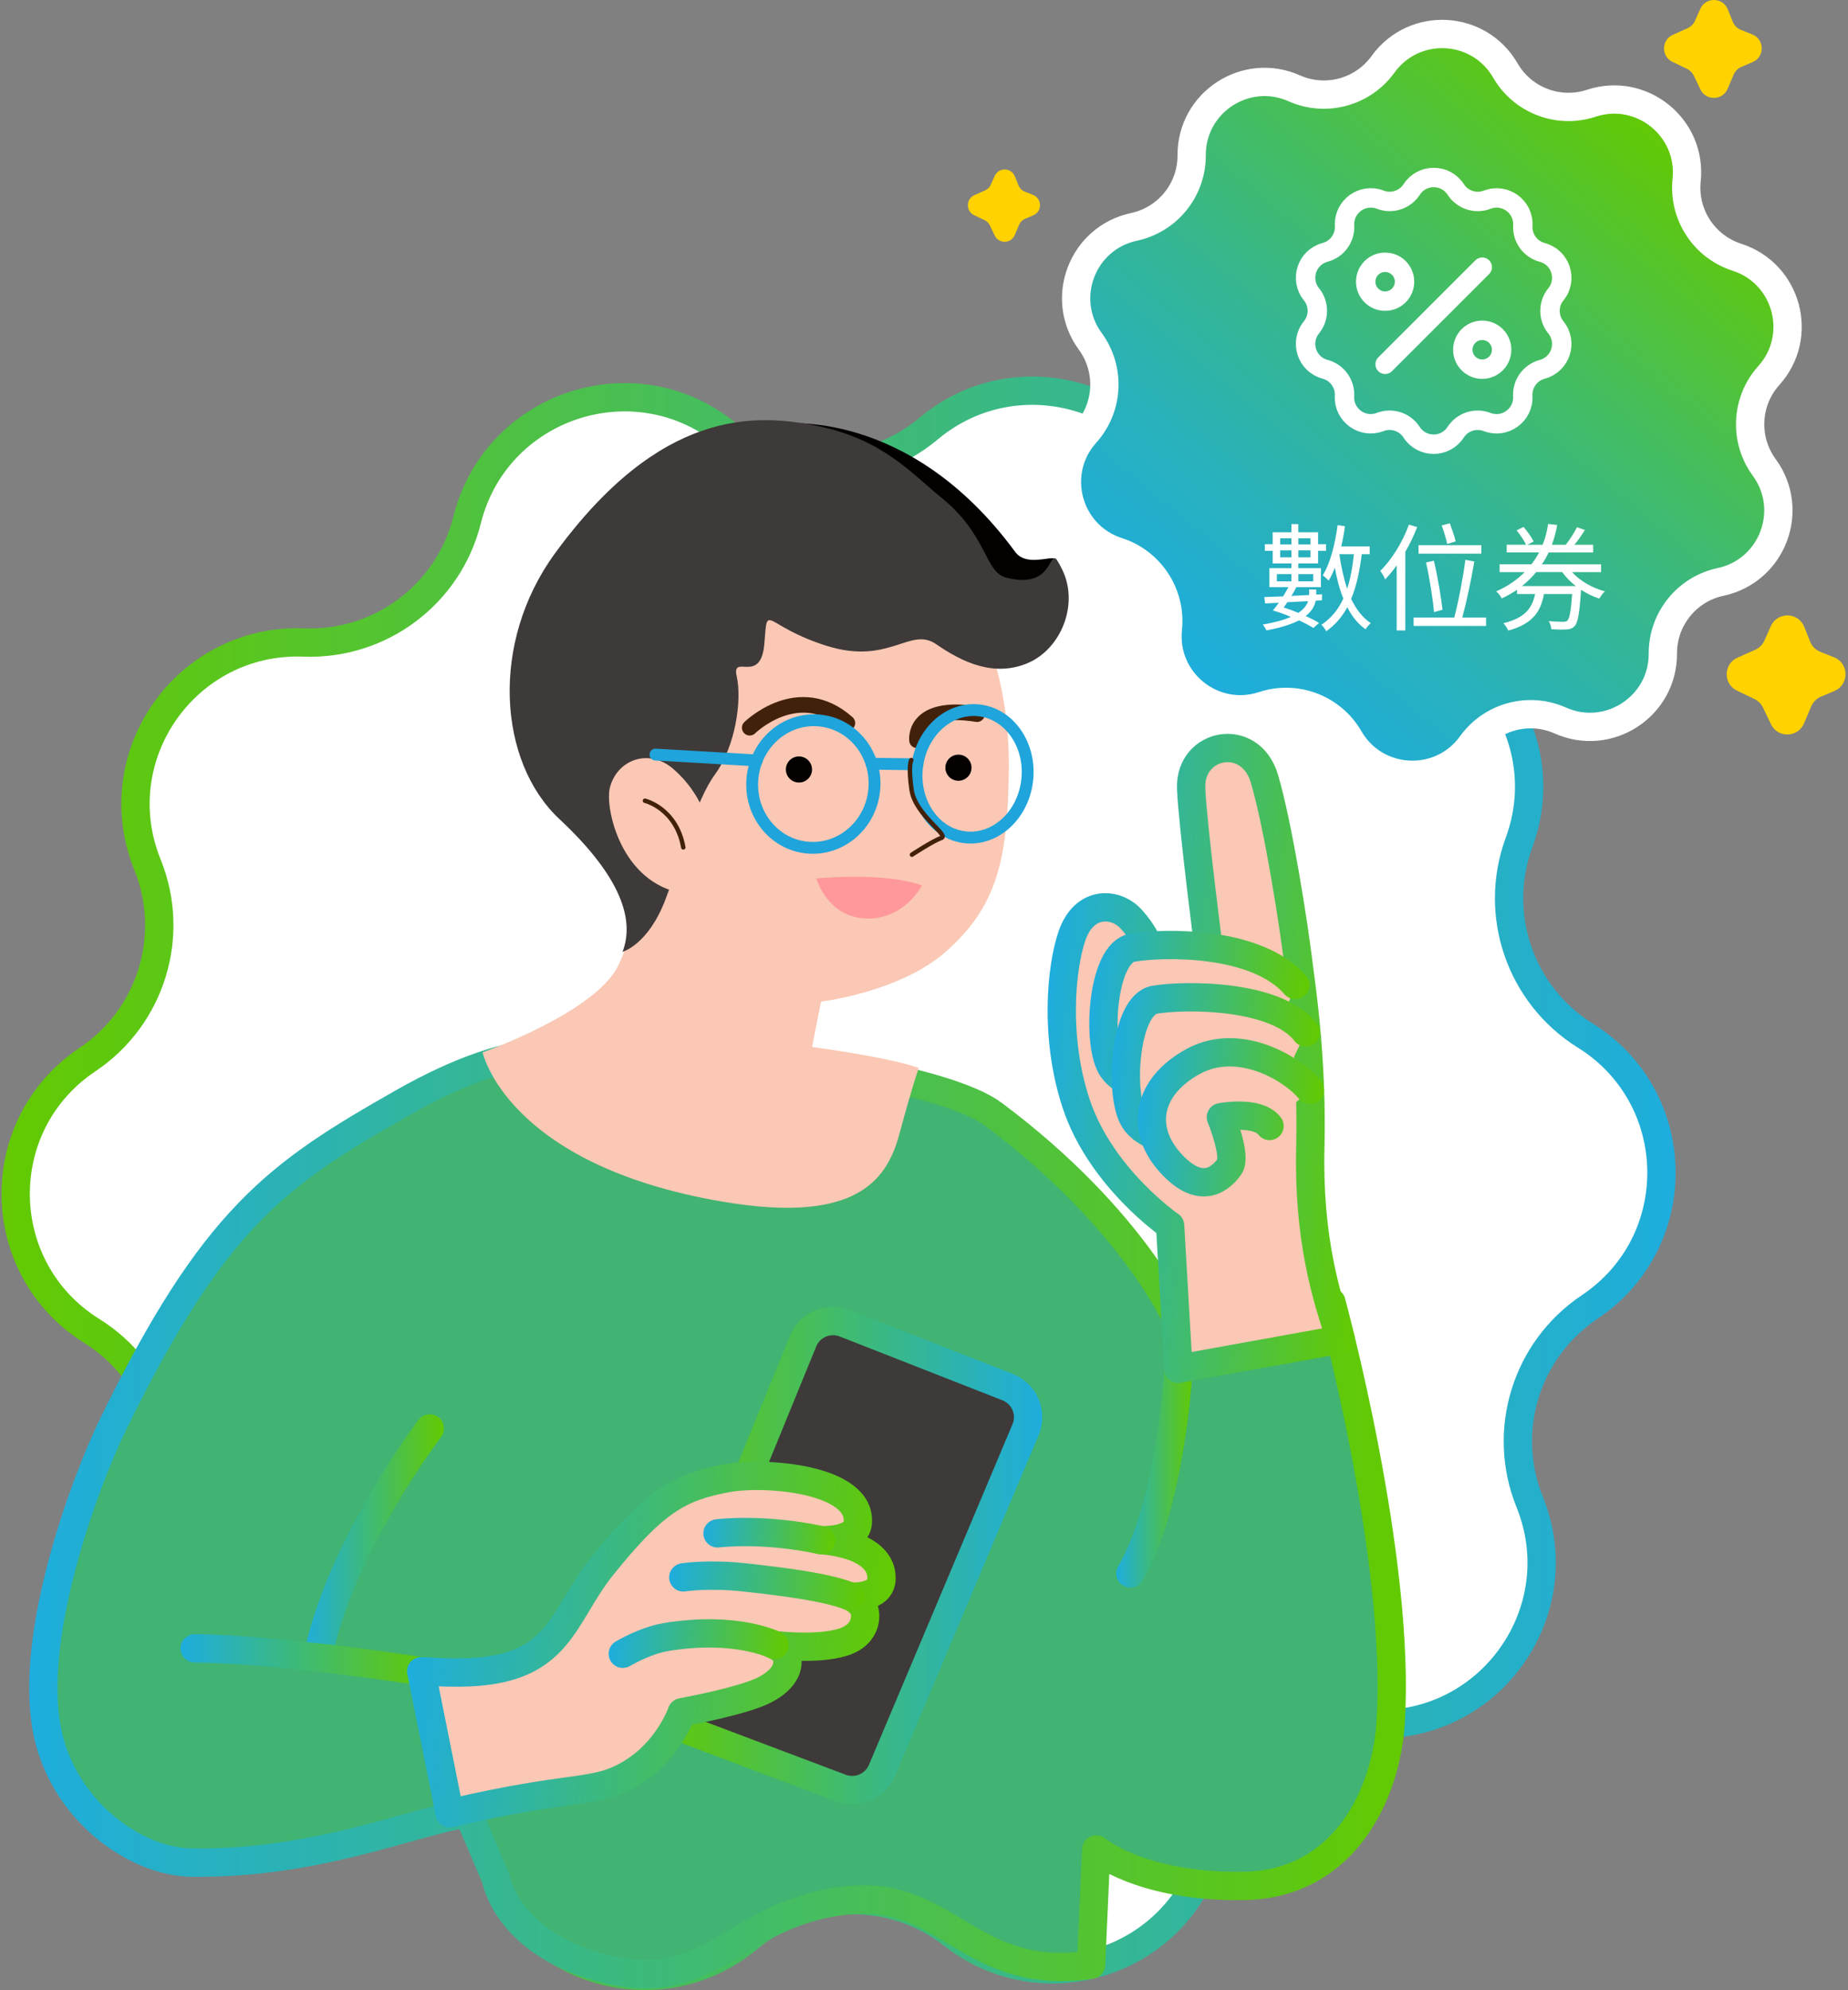 <svg width="653" height="703" viewBox="0 0 653 703" fill="none" xmlns="http://www.w3.org/2000/svg">
<rect x="0" y="0" width="653" height="703" fill="#808080" stroke="none"/>
<g clip-path="url(#clip0_12_61)">
<path d="M328.119 151.4C359.895 124.77 408.657 139.71 419.96 179.56C427.356 205.58 452.017 222.84 479.033 220.96C520.45 218.07 551.073 258.75 536.754 297.63C527.414 323 537.185 351.45 560.162 365.77C595.376 387.71 596.198 438.58 561.716 461.64C539.219 476.7 530.37 505.43 540.511 530.5C556.074 568.91 526.773 610.54 485.286 608.96C458.21 607.93 434.13 626 427.576 652.23C417.545 692.43 369.325 708.94 336.677 683.34C315.382 666.64 285.26 667.11 264.506 684.5C232.73 711.13 183.969 696.19 172.665 656.34C165.27 630.32 140.608 613.06 113.592 614.94C72.176 617.83 41.552 577.15 55.872 538.27C65.211 512.9 55.441 484.45 32.463 470.13C-2.75 448.19 -3.572 397.32 30.91 374.26C53.407 359.2 62.255 330.47 52.114 305.4C36.551 266.99 65.853 225.36 107.339 226.94C134.415 227.97 158.496 209.9 165.049 183.67C175.08 143.47 223.301 126.96 255.949 152.56C277.243 169.26 307.366 168.79 328.119 151.4Z" fill="white" stroke="url(#paint0_linear_12_61)" stroke-width="10" stroke-miterlimit="10"/>
<path d="M39.718 503.57C75.493 430.04 98.18 414.58 141.891 389.71C185.602 364.84 204.501 371.38 239.975 371.88C275.449 372.38 334.753 381.43 351.037 393.59C401.281 431.11 416.473 467.3 416.473 467.3L470.445 459.91C470.445 459.91 495.217 550.62 491.379 608.74C489.756 633.36 475.306 665.68 439.22 666.15C403.135 666.62 387.352 653.25 387.352 653.25L385.549 693.95C342.93 700.23 335.104 667.98 300.471 671.14C260.328 674.81 252.361 704.26 215.635 695.83C178.908 687.4 175.2 663.46 175.2 663.46L165.39 640.46C145.468 643.45 112.259 658.41 67.827 657.89C47.334 657.65 21.721 638.9 16.51 610.57C10.207 576.29 30.439 522.66 39.728 503.56L39.718 503.57Z" fill="#41B372" stroke="url(#paint1_linear_12_61)" stroke-width="10" stroke-linecap="round" stroke-linejoin="round"/>
<path d="M255.197 424.41C304.159 432.79 313.789 415.59 317.938 400.09C322.086 384.59 324.632 377.19 324.632 377.19C312.747 373.12 286.933 369.83 286.933 369.83L290.12 353.78C290.12 353.78 317.767 350.49 333.991 336.33C352.49 320.19 356.097 303.28 356.468 272.07C356.839 240.86 347.63 176.52 269.848 183.05C192.066 189.58 207.307 267.67 215.284 285.43C223.26 303.19 226.748 324.61 218.37 341.23C209.993 357.85 170.531 371.7 170.531 371.7C170.531 371.7 178.938 411.37 255.197 424.42V424.41Z" fill="#FAC8B4"/>
<path d="M275.81 149.74C275.81 149.74 320.894 143.42 358.703 194.92C364.635 203.01 381.36 189.52 369.054 205.47C361.829 214.84 344.944 207.89 336.346 196.68C325.022 181.91 275.81 149.73 275.81 149.73V149.74Z" fill="#040000"/>
<path d="M219.984 336.19C219.984 336.19 229.083 333.74 235.185 317.57C241.288 301.4 245.527 283.34 252.702 273.44C259.887 263.55 262.212 247.34 260.328 238.93C258.434 230.52 268.916 242.2 270.098 227.24C271.281 212.28 269.697 221.03 291.984 228.08C314.26 235.13 321.515 221.13 330.825 227.55C340.124 233.97 351.267 239.21 363.092 234.24C374.926 229.27 381.33 213.48 375.367 201.23C369.405 188.98 374.916 209.06 355.516 204.02C347.89 202.04 348.952 188.93 332.608 175.75C322.247 167.39 312.156 155.33 289.308 150.55C266.45 145.77 233.181 144.66 196.104 195.45C173.056 227.02 176.062 269.11 197.647 289.28C220.024 310.18 224.162 325.28 219.984 336.18V336.19Z" fill="#3E3A39"/>
<path d="M264.917 257.04C264.917 257.04 282.183 240.03 299.419 255.39" stroke="#42210B" stroke-width="5.51" stroke-linecap="round" stroke-linejoin="round"/>
<path d="M324.03 261.47C324.03 261.47 322.377 248.59 345.235 252.25" stroke="#42210B" stroke-width="5.51" stroke-linecap="round" stroke-linejoin="round"/>
<path d="M288.436 310.28C288.436 310.28 300.131 309.15 310.863 309.98C321.595 310.81 325.764 312.77 325.764 312.77C325.764 312.77 320.293 323.52 308.368 324.37C296.443 325.22 290.611 316.67 288.436 310.28Z" fill="#FF989A"/>
<path d="M249.044 287.55C249.044 287.55 246.329 278.8 237.801 271.51C229.273 264.23 218.06 268.23 215.494 278.25C213.721 285.2 219.272 312.03 241.569 315.56" fill="#FAC8B4"/>
<path d="M267.443 268.6L231.618 266.52" stroke="#1FA4DB" stroke-width="4.18" stroke-linecap="round" stroke-linejoin="round"/>
<path d="M308.909 279.104C310.166 266.713 301.557 255.696 289.68 254.496C277.803 253.296 267.156 262.369 265.899 274.759C264.642 287.15 273.252 298.167 285.129 299.367C297.006 300.567 307.653 291.494 308.909 279.104Z" stroke="#1FA4DB" stroke-width="4.18" stroke-linecap="round" stroke-linejoin="round"/>
<path d="M362.997 275.293C364.254 262.903 356.542 251.976 345.772 250.888C335.002 249.8 325.252 258.963 323.995 271.354C322.738 283.744 330.45 294.671 341.22 295.759C351.991 296.847 361.74 287.684 362.997 275.293Z" stroke="#1FA4DB" stroke-width="4.18" stroke-linecap="round" stroke-linejoin="round"/>
<path d="M307.987 269.75L324.191 269.97" stroke="#1FA4DB" stroke-width="4.18" stroke-linecap="round" stroke-linejoin="round"/>
<path d="M282.314 276.4C284.865 276.4 286.933 274.336 286.933 271.79C286.933 269.244 284.865 267.18 282.314 267.18C279.762 267.18 277.694 269.244 277.694 271.79C277.694 274.336 279.762 276.4 282.314 276.4Z" fill="#040000"/>
<path d="M338.671 275.77C341.222 275.77 343.291 273.706 343.291 271.16C343.291 268.614 341.222 266.55 338.671 266.55C336.12 266.55 334.051 268.614 334.051 271.16C334.051 273.706 336.12 275.77 338.671 275.77Z" fill="#040000"/>
<path d="M151.852 504.55C151.852 504.55 120.396 545.63 112.249 585.36" stroke="url(#paint2_linear_12_61)" stroke-width="10" stroke-linecap="round" stroke-linejoin="round"/>
<path d="M416.463 467.3C417.966 468.95 415.631 528.13 399.438 555.77" stroke="url(#paint3_linear_12_61)" stroke-width="10" stroke-linecap="round" stroke-linejoin="round"/>
<path d="M298.527 467.4L356.037 489.95C362.01 492.29 364.876 499.08 362.39 504.98L311.655 625.3C309.27 630.95 302.836 633.71 297.094 631.54L240.617 610.24C234.604 607.97 231.648 601.21 234.083 595.27L283.787 473.69C286.152 467.92 292.725 465.11 298.537 467.39L298.527 467.4Z" fill="#3E3A39" stroke="url(#paint4_linear_12_61)" stroke-width="10" stroke-miterlimit="10"/>
<path d="M473.782 473.1L416.413 483.47L413.457 432.87C413.457 432.87 388.916 416 380.248 389.78C372.542 366.47 374.957 341.85 378.734 330.72C383.134 317.73 394.407 318.82 399.618 324.55C404.829 330.28 405.941 334.5 405.941 334.5L427.596 339.26C427.596 339.26 421.343 290.83 420.892 278.47C420.301 262.3 441.836 258.15 446.806 275.1C451.777 292.04 457.098 326.4 458.761 339.92C459.833 348.66 463.762 373.51 463.01 405.41C462.258 437.31 468.602 458.21 473.782 473.12V473.1Z" fill="#FAC8B4" stroke="url(#paint5_linear_12_61)" stroke-width="10" stroke-linecap="round" stroke-linejoin="round"/>
<path d="M457.679 347.92C444.01 332.09 410.841 332.91 400.079 334.75C389.316 336.59 387.322 369.08 393.004 377.36C398.686 385.64 414.91 386.77 415.691 375.37C416.132 368.91 415.571 364.07 415.571 364.07L450.053 368.23" fill="#FAC8B4"/>
<path d="M457.679 347.92C444.01 332.09 410.841 332.91 400.079 334.75C389.316 336.59 387.322 369.08 393.004 377.36C398.686 385.64 414.91 386.77 415.691 375.37C416.132 368.91 415.571 364.07 415.571 364.07L450.053 368.23" stroke="url(#paint6_linear_12_61)" stroke-width="10" stroke-linecap="round" stroke-linejoin="round"/>
<path d="M461.407 364.68C451.266 351.22 418.768 351.28 408.005 353.12C397.243 354.96 395.249 387.45 400.931 395.73C406.613 404.01 422.836 405.14 423.618 393.74C424.059 387.28 423.498 382.44 423.498 382.44L451.195 385.78" fill="#FAC8B4"/>
<path d="M461.407 364.68C451.266 351.22 418.768 351.28 408.005 353.12C397.243 354.96 395.249 387.45 400.931 395.73C406.613 404.01 422.836 405.14 423.618 393.74C424.059 387.28 423.498 382.44 423.498 382.44L451.195 385.78" stroke="url(#paint7_linear_12_61)" stroke-width="10" stroke-linecap="round" stroke-linejoin="round"/>
<path d="M448.6 397.71C444.361 392.14 431.414 394.61 431.414 394.61C431.414 394.61 437.056 408.36 434.45 412.04C431.845 415.72 424.75 423.05 413.637 410.79C402.524 398.54 405.54 383.74 421.564 374.94C437.597 366.14 456.476 377.13 462.89 384.97" fill="#FAC8B4"/>
<path d="M448.6 397.71C444.361 392.14 431.414 394.61 431.414 394.61C431.414 394.61 437.056 408.36 434.45 412.04C431.845 415.72 424.75 423.05 413.637 410.79C402.524 398.54 405.54 383.74 421.564 374.94C437.597 366.14 456.476 377.13 462.89 384.97" stroke="url(#paint8_linear_12_61)" stroke-width="10" stroke-linecap="round" stroke-linejoin="round"/>
<path d="M148.815 590.31C148.815 590.31 98.641 582.42 68.799 582.22" stroke="url(#paint9_linear_12_61)" stroke-width="10" stroke-linecap="round" stroke-linejoin="round"/>
<path d="M148.815 590.31C154.918 590.72 160.62 590.88 165.6 590.68C198.168 589.35 198.579 570.83 212.819 553.12C231.377 530.06 239.995 525.25 256.901 522.11C270.309 519.61 304.68 522.32 303.087 538.08C302.435 544.51 290.13 544.01 290.13 544.01C290.13 544.01 311.494 544.96 311.494 557.42C311.494 564.86 300.471 563.89 300.471 563.89C300.471 563.89 302.776 564.81 304.61 567.05C306.444 569.29 307.005 577.23 297.796 580.06C288.587 582.9 273.666 581.05 273.666 581.05C273.666 581.05 277.303 582.44 278.045 585.26C278.786 588.08 277.964 592.79 270.349 596.81C262.733 600.84 240.917 604.79 240.917 604.79C240.917 604.79 236.248 618.37 223.09 626.29C209.933 634.21 204 629.92 158.896 640.47L148.835 590.31H148.815Z" fill="#FAC8B4" stroke="url(#paint10_linear_12_61)" stroke-width="10" stroke-linecap="round" stroke-linejoin="round"/>
<path d="M220.064 584.13C220.064 584.13 227.88 579.46 235.326 578.23C260.167 574.12 273.666 581.04 273.666 581.04" fill="#FAC8B4"/>
<path d="M220.064 584.13C220.064 584.13 227.88 579.46 235.326 578.23C260.167 574.12 273.666 581.04 273.666 581.04" stroke="url(#paint11_linear_12_61)" stroke-width="10" stroke-linecap="round" stroke-linejoin="round"/>
<path d="M241.448 557.15C241.448 557.15 250.217 555.71 263.625 557.21C277.033 558.71 291.934 560.53 300.451 563.89" fill="#FAC8B4"/>
<path d="M241.448 557.15C241.448 557.15 250.217 555.71 263.625 557.21C277.033 558.71 291.934 560.53 300.451 563.89" stroke="url(#paint12_linear_12_61)" stroke-width="10" stroke-linecap="round" stroke-linejoin="round"/>
<path d="M253.544 541.6C253.544 541.6 269.547 539.56 290.13 544.01L253.544 541.6Z" fill="#FAC8B4"/>
<path d="M253.544 541.6C253.544 541.6 269.547 539.56 290.13 544.01" stroke="url(#paint13_linear_12_61)" stroke-width="10" stroke-linecap="round" stroke-linejoin="round"/>
<path d="M227.9 282.83C227.9 282.83 238.963 285.45 241.448 299.31" stroke="#42210B" stroke-width="1.57" stroke-linecap="round" stroke-linejoin="round"/>
<path d="M322.237 301.88C322.237 301.88 329.682 296.98 332.618 295.99C335.554 295 323.419 287.87 322.116 279C320.824 270.14 322.026 268.46 322.026 268.46" stroke="#42210B" stroke-width="1.57" stroke-linecap="round" stroke-linejoin="round"/>
</g>
<g clip-path="url(#clip1_12_61)">
<path d="M365.11 76.06L362.2 77.29C361.27 77.68 360.53 78.42 360.14 79.35L358.58 83.02C357.27 86.11 352.93 86.2 351.48 83.18L349.78 79.62C349.4 78.82 348.75 78.17 347.95 77.79L344.21 76C341.22 74.57 341.27 70.28 344.31 68.93L348.12 67.23C349 66.84 349.7 66.14 350.09 65.26L351.46 62.18C352.86 59.03 357.36 59.12 358.63 62.32L359.9 65.5C360.3 66.49 361.08 67.28 362.07 67.67L365.03 68.85C368.26 70.14 368.31 74.69 365.11 76.05V76.06Z" fill="#FFD200"/>
<path d="M619.32 21.93L615.38 23.6C614.12 24.13 613.12 25.14 612.58 26.4L610.47 31.37C608.69 35.55 602.81 35.69 600.85 31.59L598.54 26.77C598.02 25.68 597.14 24.81 596.06 24.29L590.99 21.86C586.93 19.92 587.01 14.11 591.12 12.28L596.28 9.98C597.47 9.45 598.42 8.5 598.95 7.31L600.81 3.13C602.71 -1.13 608.8 -1.01 610.53 3.32L612.25 7.63C612.79 8.97 613.85 10.04 615.19 10.57L619.2 12.17C623.58 13.92 623.64 20.09 619.3 21.93H619.32Z" fill="#FFD200"/>
<path d="M648.21 244.05L643.42 246.08C641.89 246.73 640.67 247.95 640.02 249.48L637.46 255.52C635.3 260.61 628.15 260.77 625.77 255.78L622.96 249.92C622.33 248.6 621.26 247.54 619.94 246.9L613.78 243.95C608.85 241.59 608.94 234.53 613.94 232.3L620.21 229.51C621.66 228.87 622.81 227.71 623.46 226.26L625.72 221.18C628.03 216 635.43 216.14 637.54 221.41L639.63 226.65C640.28 228.28 641.58 229.58 643.21 230.23L648.09 232.18C653.41 234.3 653.49 241.81 648.22 244.04L648.21 244.05Z" fill="#FFD200"/>
</g>
<g clip-path="url(#clip2_12_61)">
<path d="M421.08 54.83C421.01 36.14 440.24 23.59 457.32 31.19C468.47 36.15 481.57 32.6 488.7 22.71C499.64 7.54 522.57 8.7 531.92 24.89C538.03 35.45 550.7 40.29 562.29 36.47C580.05 30.62 597.92 45.03 595.98 63.63C594.72 75.76 602.13 87.12 613.74 90.86C631.54 96.57 637.53 118.73 625.03 132.63C616.87 141.7 616.19 155.25 623.4 165.1C634.45 180.18 626.27 201.63 607.98 205.54C596.05 208.08 587.53 218.64 587.58 230.85C587.65 249.54 568.42 262.09 551.34 254.49C540.19 249.53 527.09 253.08 519.96 262.97C509.02 278.14 486.09 276.98 476.74 260.79C470.63 250.23 457.96 245.39 446.37 249.21C428.61 255.06 410.74 240.65 412.68 222.05C413.94 209.92 406.53 198.56 394.92 194.82C377.12 189.11 371.13 166.95 383.63 153.05C391.79 143.98 392.47 130.43 385.26 120.58C374.21 105.5 382.39 84.05 400.68 80.14C412.61 77.6 421.13 67.04 421.08 54.83Z" fill="url(#paint14_linear_12_61)" stroke="white" stroke-width="10" stroke-miterlimit="10"/>
<path d="M523.76 94.37L489.44 128.67" stroke="white" stroke-width="6.86" stroke-linecap="round"/>
<path d="M498.83 66.92C502.48 61.28 510.74 61.28 514.39 66.92C516.77 70.61 521.42 72.11 525.51 70.54C531.79 68.12 538.47 72.98 538.1 79.7C537.86 84.08 540.73 88.03 544.97 89.16C551.47 90.89 554.02 98.75 549.78 103.96C547.01 107.37 547.01 112.25 549.78 115.65C554.02 120.87 551.46 128.72 544.96 130.45C540.72 131.58 537.85 135.53 538.08 139.91C538.44 146.62 531.76 151.48 525.48 149.06C521.39 147.48 516.74 148.99 514.36 152.67C510.71 158.31 502.45 158.31 498.8 152.67C496.42 148.98 491.77 147.48 487.68 149.05C481.4 151.47 474.72 146.61 475.09 139.89C475.33 135.51 472.46 131.56 468.22 130.43C461.72 128.7 459.17 120.84 463.41 115.63C466.18 112.22 466.18 107.34 463.41 103.94C459.17 98.72 461.73 90.87 468.23 89.14C472.47 88.01 475.34 84.06 475.11 79.68C474.75 72.97 481.43 68.11 487.71 70.53C491.8 72.11 496.45 70.6 498.83 66.92Z" stroke="white" stroke-width="6.86" stroke-linejoin="round"/>
<path d="M489.44 106.36C493.229 106.36 496.3 103.289 496.3 99.5C496.3 95.711 493.229 92.64 489.44 92.64C485.651 92.64 482.58 95.711 482.58 99.5C482.58 103.289 485.651 106.36 489.44 106.36Z" stroke="white" stroke-width="6.86"/>
<path d="M523.75 130.39C527.539 130.39 530.61 127.319 530.61 123.53C530.61 119.741 527.539 116.67 523.75 116.67C519.961 116.67 516.89 119.741 516.89 123.53C516.89 127.319 519.961 130.39 523.75 130.39Z" stroke="white" stroke-width="6.86"/>
<path d="M462.22 212.34L454.89 212.71C454.48 213.37 454.02 213.99 453.61 214.56C455.3 215.1 457.07 215.76 458.76 216.46C460.82 215.14 461.77 213.66 462.22 212.34ZM451.19 202.78V205.33H456.34V202.78H451.19ZM464.04 202.78H458.77V205.33H464.04V202.78ZM452.35 196.85H456.34V194.38H452.35V196.85ZM456.35 190.14H452.36V192.32H456.35V190.14ZM463.06 190.14H458.78V192.32H463.06V190.14ZM458.78 196.85H463.06V194.38H458.78V196.85ZM467.13 212.05L464.91 212.17C464.54 213.98 463.63 215.83 461.37 217.6C463.22 218.42 464.87 219.25 466.1 220.03L464.08 221.8C462.76 220.98 460.99 220.03 459.02 219.12C456.38 220.48 452.68 221.71 447.49 222.66C447.24 222.04 446.67 221.14 446.21 220.6C450.57 219.86 453.83 218.91 456.13 217.89C454.03 216.98 451.85 216.2 449.79 215.62C450.45 214.8 451.19 213.89 451.89 212.9L447.03 213.15L446.74 210.89C448.59 210.85 450.9 210.73 453.41 210.65C454.03 209.54 454.69 208.47 455.26 207.4H448.55V200.69H456.33V199H449.7V194.55H446.94V192.2H449.7V188H456.33V185.12H458.76V188H465.76V192.2H468.56V194.55H465.76V199H458.76V200.69H466.75V207.4H458.06C457.57 208.43 456.99 209.46 456.33 210.48C458.35 210.4 460.45 210.28 462.59 210.15V208.21H465.1V210.02L467.16 209.9L467.12 212.04L467.13 212.05ZM478.42 195.75H473.27C473.89 200.11 474.79 204.27 476.02 207.94C477.22 204.4 477.92 200.32 478.41 195.75H478.42ZM483.98 195.75H481.18C480.4 201.88 479.32 207.11 477.43 211.52C479.24 215.23 481.46 218.23 484.39 220.09C483.77 220.62 482.95 221.53 482.54 222.27C479.86 220.42 477.72 217.74 476.08 214.49C474.23 217.87 471.84 220.71 468.62 222.97C468.37 222.39 467.51 221.2 466.93 220.66C470.43 218.36 472.9 215.27 474.67 211.4C473.35 208.19 472.41 204.52 471.67 200.53C471.01 202.22 470.31 203.74 469.49 205.06C469.04 204.65 468.01 203.62 467.39 203.21C470.11 198.89 471.72 192.22 472.67 185.47L475.26 185.88C474.93 188.27 474.48 190.7 473.94 193H483.99V195.76L483.98 195.75ZM514.37 191.23L511.36 192.13C511.03 190.4 510.21 187.64 509.43 185.58L512.31 184.84C513.05 186.9 514 189.53 514.37 191.22V191.23ZM523.43 192.59V195.55H501.24V192.58H523.43V192.59ZM509.71 215.36L506.7 216.22C506.37 211.94 505.18 204.4 503.91 198.68L506.67 198.06C508.03 203.78 509.26 211.15 509.71 215.35V215.36ZM497.86 185.3L500.74 186.17C499.63 189.18 498.19 192.1 496.58 194.9V222.69H493.52V199.67C492.25 201.52 490.85 203.17 489.45 204.65C489.16 203.91 488.3 202.34 487.72 201.64C491.76 197.69 495.59 191.55 497.85 185.3H497.86ZM516.71 218.12H525.11V221.09H499.5V218.12H513.87C515.35 212.61 517 203.88 517.79 197.74L520.96 198.32C519.89 204.62 518.2 212.65 516.71 218.12ZM537.79 207.01H556.85C554.96 205.57 553.31 203.89 552.03 202.07H542.81C541.37 203.84 539.72 205.48 537.79 207.01ZM565.75 202.08H555.5C558.3 205.17 562.58 207.68 567.11 208.87C566.41 209.45 565.59 210.64 565.13 211.42C562.87 210.72 560.68 209.61 558.67 208.33V208.37C558.13 216.69 557.55 219.94 556.4 221.13C555.66 221.95 554.88 222.2 553.68 222.32C552.53 222.4 550.39 222.4 548.16 222.24C548.12 221.38 547.75 220.18 547.26 219.36C549.44 219.61 551.54 219.61 552.32 219.61C553.06 219.61 553.47 219.53 553.84 219.2C554.58 218.46 555.08 215.95 555.53 209.81H545.57C544.46 215.94 541.65 220.35 532.97 222.73C532.64 221.95 531.86 220.75 531.2 220.14C538.98 218.25 541.41 214.71 542.44 209.81H536.06V208.33C534.37 209.44 532.6 210.47 530.62 211.38C530.33 210.64 529.39 209.44 528.69 208.87C532.81 207.1 536.14 204.71 538.74 202.08H529.89V199.32H541.13C542.2 197.97 543.07 196.57 543.85 195.12H532.4V192.4H539.24C538.58 191 537.18 188.86 535.91 187.34L538.34 186.11C539.7 187.68 541.22 189.82 541.92 191.26L539.7 192.41H545.09C546.08 189.98 546.7 187.47 547.03 185.08L550.24 185.41C549.83 187.76 549.21 190.1 548.38 192.41H553.28C554.64 190.68 556.33 188.05 557.23 186.24L560.03 187.19C558.92 189 557.6 190.89 556.32 192.42H562.95V195.14H547.22C546.52 196.58 545.78 197.98 544.83 199.33H565.75V202.1V202.08Z" fill="white"/>
</g>
<defs>
<linearGradient id="paint0_linear_12_61" x1="0.536" y1="417.95" x2="592.099" y2="417.95" gradientUnits="userSpaceOnUse">
<stop stop-color="#63CA00"/>
<stop offset="1" stop-color="#1EADDE"/>
</linearGradient>
<linearGradient id="paint1_linear_12_61" x1="10.297" y1="534.04" x2="496.78" y2="534.04" gradientUnits="userSpaceOnUse">
<stop stop-color="#1EADDE"/>
<stop offset="1" stop-color="#63CA00"/>
</linearGradient>
<linearGradient id="paint2_linear_12_61" x1="107.239" y1="544.96" x2="156.862" y2="544.96" gradientUnits="userSpaceOnUse">
<stop stop-color="#1EADDE"/>
<stop offset="1" stop-color="#63CA00"/>
</linearGradient>
<linearGradient id="paint3_linear_12_61" x1="394.427" y1="511.54" x2="421.864" y2="511.54" gradientUnits="userSpaceOnUse">
<stop stop-color="#1EADDE"/>
<stop offset="1" stop-color="#63CA00"/>
</linearGradient>
<linearGradient id="paint4_linear_12_61" x1="228.211" y1="549.44" x2="368.293" y2="549.44" gradientUnits="userSpaceOnUse">
<stop stop-color="#63CA00"/>
<stop offset="1" stop-color="#1EADDE"/>
</linearGradient>
<linearGradient id="paint5_linear_12_61" x1="368.462" y1="368.046" x2="488.266" y2="380.198" gradientUnits="userSpaceOnUse">
<stop stop-color="#1EADDE"/>
<stop offset="1" stop-color="#63CA00"/>
</linearGradient>
<linearGradient id="paint6_linear_12_61" x1="385.103" y1="356.007" x2="461.131" y2="363.719" gradientUnits="userSpaceOnUse">
<stop stop-color="#1EADDE"/>
<stop offset="1" stop-color="#63CA00"/>
</linearGradient>
<linearGradient id="paint7_linear_12_61" x1="393.021" y1="374.467" x2="464.722" y2="381.74" gradientUnits="userSpaceOnUse">
<stop stop-color="#1EADDE"/>
<stop offset="1" stop-color="#63CA00"/>
</linearGradient>
<linearGradient id="paint8_linear_12_61" x1="402.275" y1="391.765" x2="466.598" y2="398.289" gradientUnits="userSpaceOnUse">
<stop stop-color="#1EADDE"/>
<stop offset="1" stop-color="#63CA00"/>
</linearGradient>
<linearGradient id="paint9_linear_12_61" x1="63.788" y1="586.27" x2="153.826" y2="586.27" gradientUnits="userSpaceOnUse">
<stop stop-color="#1EADDE"/>
<stop offset="1" stop-color="#63CA00"/>
</linearGradient>
<linearGradient id="paint10_linear_12_61" x1="145.485" y1="573.803" x2="313.192" y2="590.814" gradientUnits="userSpaceOnUse">
<stop stop-color="#1EADDE"/>
<stop offset="1" stop-color="#63CA00"/>
</linearGradient>
<linearGradient id="paint11_linear_12_61" x1="215.651" y1="578.328" x2="278.359" y2="584.688" gradientUnits="userSpaceOnUse">
<stop stop-color="#1EADDE"/>
<stop offset="1" stop-color="#63CA00"/>
</linearGradient>
<linearGradient id="paint12_linear_12_61" x1="236.566" y1="555.936" x2="305.625" y2="562.941" gradientUnits="userSpaceOnUse">
<stop stop-color="#1EADDE"/>
<stop offset="1" stop-color="#63CA00"/>
</linearGradient>
<linearGradient id="paint13_linear_12_61" x1="248.682" y1="540.053" x2="295.11" y2="544.762" gradientUnits="userSpaceOnUse">
<stop stop-color="#1EADDE"/>
<stop offset="1" stop-color="#63CA00"/>
</linearGradient>
<linearGradient id="paint14_linear_12_61" x1="420.365" y1="243.955" x2="587.983" y2="42.727" gradientUnits="userSpaceOnUse">
<stop stop-color="#1EADDE"/>
<stop offset="0.09" stop-color="#20AED4"/>
<stop offset="0.25" stop-color="#28B1BB"/>
<stop offset="0.45" stop-color="#35B693"/>
<stop offset="0.68" stop-color="#46BE5A"/>
<stop offset="0.93" stop-color="#5DC713"/>
<stop offset="1" stop-color="#63CA00"/>
</linearGradient>
<clipPath id="clip0_12_61">
<rect width="591.562" height="569.91" fill="white" transform="translate(0.536 133)"/>
</clipPath>
<clipPath id="clip1_12_61">
<rect width="310.12" height="259.44" fill="white" transform="translate(342)"/>
</clipPath>
<clipPath id="clip2_12_61">
<rect width="264.65" height="271.66" fill="white" transform="translate(372 7)"/>
</clipPath>
</defs>
</svg>
